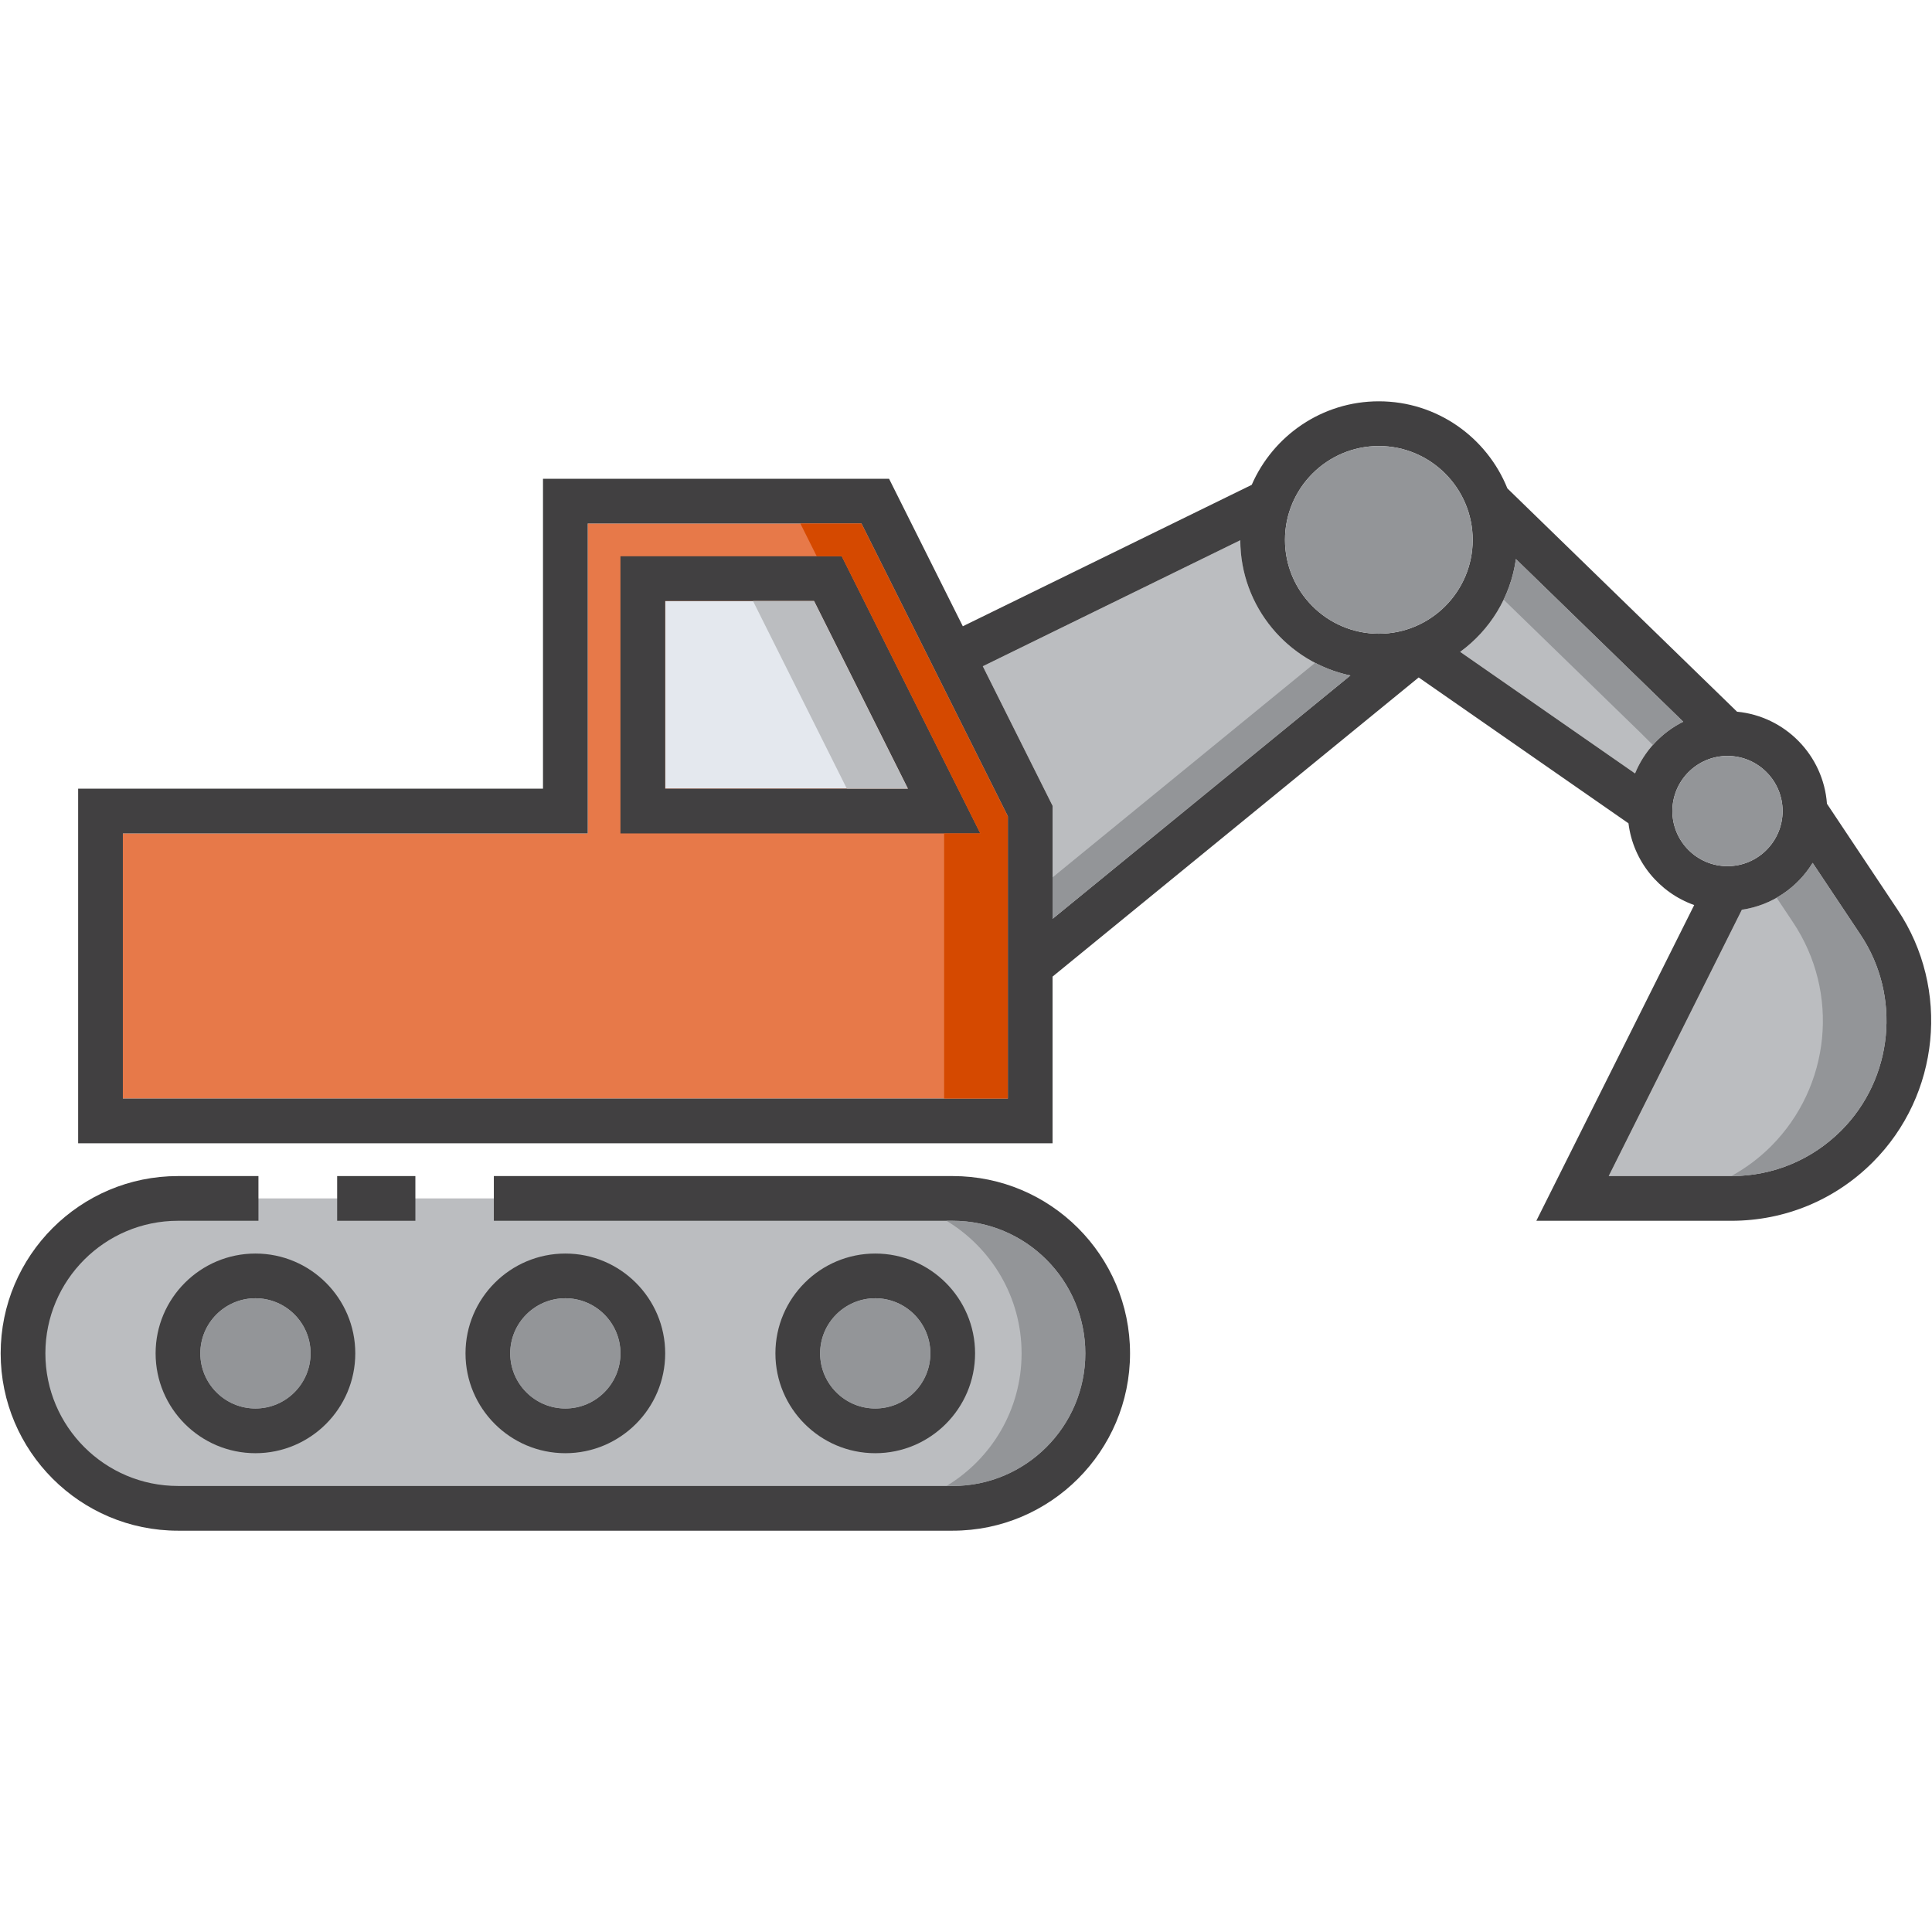 <svg width="96" height="96" viewBox="0 0 96 96" fill="none" xmlns="http://www.w3.org/2000/svg">
<path d="M6.105 54.588H50.079V40.563L42.804 26.013H29.203V41.412H6.105V54.588Z" fill="#E77949"/>
<path d="M45.115 39.189L40.451 29.863H33.053V39.189H45.115Z" fill="#E4E8EE"/>
<path d="M91.486 56.179C94.076 53.588 94.482 49.496 92.449 46.447L90.069 42.877C89.316 44.109 88.042 44.987 86.553 45.204L79.936 58.438H86.032C88.093 58.438 90.029 57.636 91.486 56.179V56.179Z" fill="#BBBDC0"/>
<path d="M75.325 27.78C75.061 29.671 74.031 31.314 72.555 32.39L81.245 38.431C81.703 37.311 82.559 36.398 83.637 35.861L75.325 27.78V27.78Z" fill="#BBBDC0"/>
<path d="M67.1 33.565C63.984 32.912 61.637 30.148 61.629 26.844L48.835 33.107L52.301 40.038V45.657L67.1 33.565H67.1Z" fill="#BBBDC0"/>
<path d="M47.34 59.549H8.843C4.591 59.549 1.144 62.996 1.144 67.249V67.249C1.144 71.501 4.591 74.948 8.843 74.948H47.34C51.593 74.948 55.04 71.501 55.04 67.249C55.04 62.996 51.593 59.549 47.34 59.549Z" fill="#BBBDC0"/>
<path d="M30.83 27.64V41.412H48.711L41.825 27.64H30.83H30.83ZM33.053 39.189V29.863H40.451L45.115 39.189H33.053Z" fill="#414041"/>
<path d="M12.693 62.288C9.957 62.288 7.732 64.513 7.732 67.248C7.732 69.984 9.957 72.209 12.693 72.209C15.429 72.209 17.654 69.984 17.654 67.248C17.654 64.513 15.429 62.288 12.693 62.288ZM12.693 69.987C11.183 69.987 9.954 68.758 9.954 67.248C9.954 65.739 11.183 64.51 12.693 64.51C14.203 64.51 15.432 65.739 15.432 67.248C15.432 68.758 14.203 69.987 12.693 69.987Z" fill="#414041"/>
<path d="M47.34 58.438H24.539V60.66H47.34C50.973 60.66 53.929 63.616 53.929 67.248C53.929 70.881 50.973 73.837 47.34 73.837H8.843C5.21 73.837 2.255 70.881 2.255 67.248C2.255 63.616 5.21 60.66 8.843 60.66H12.842V58.438H8.843C3.985 58.438 0.033 62.39 0.033 67.248C0.033 72.106 3.985 76.059 8.843 76.059H47.34C52.198 76.059 56.151 72.106 56.151 67.248C56.151 62.39 52.198 58.438 47.34 58.438V58.438Z" fill="#414041"/>
<path d="M20.64 58.438H16.753V60.66H20.64V58.438Z" fill="#414041"/>
<path d="M33.053 67.248C33.053 64.513 30.827 62.288 28.092 62.288C25.356 62.288 23.131 64.513 23.131 67.248C23.131 69.984 25.356 72.209 28.092 72.209C30.827 72.209 33.053 69.984 33.053 67.248ZM25.353 67.248C25.353 65.739 26.582 64.51 28.092 64.51C29.602 64.51 30.83 65.739 30.83 67.248C30.83 68.758 29.602 69.987 28.092 69.987C26.582 69.987 25.353 68.758 25.353 67.248Z" fill="#414041"/>
<path d="M48.451 67.248C48.451 64.513 46.226 62.288 43.491 62.288C40.755 62.288 38.53 64.513 38.53 67.248C38.53 69.984 40.755 72.209 43.491 72.209C46.226 72.209 48.451 69.984 48.451 67.248ZM40.752 67.248C40.752 65.739 41.981 64.51 43.491 64.51C45.001 64.51 46.229 65.739 46.229 67.248C46.229 68.758 45.001 69.987 43.491 69.987C41.981 69.987 40.752 68.758 40.752 67.248Z" fill="#414041"/>
<path d="M94.298 45.215L90.78 39.937C90.604 37.529 88.706 35.593 86.313 35.364L74.901 24.268C73.883 21.736 71.406 19.941 68.514 19.941C65.689 19.941 63.259 21.652 62.198 24.091L47.842 31.119L44.178 23.791H26.981V39.189H3.883V56.81H52.301V48.527L70.493 33.662L80.918 40.91C81.151 42.796 82.445 44.355 84.184 44.972L76.34 60.66H86.032C88.686 60.66 91.181 59.627 93.057 57.75C96.394 54.413 96.916 49.141 94.298 45.215L94.298 45.215ZM50.079 54.588H6.105V41.412H29.203V26.013H42.804L50.079 40.563V54.588H50.079ZM52.301 45.657V40.038L48.835 33.106L61.629 26.844C61.637 30.148 63.984 32.912 67.1 33.565L52.301 45.657H52.301ZM68.514 31.49C65.942 31.49 63.85 29.398 63.85 26.826C63.85 24.255 65.942 22.163 68.514 22.163C71.085 22.163 73.177 24.255 73.177 26.826C73.177 29.398 71.085 31.49 68.514 31.49ZM81.245 38.431L72.555 32.39C74.031 31.314 75.061 29.671 75.325 27.78L83.637 35.861C82.559 36.398 81.703 37.311 81.245 38.431V38.431ZM83.099 40.3C83.099 38.791 84.327 37.562 85.837 37.562C87.347 37.562 88.576 38.791 88.576 40.3C88.576 41.811 87.347 43.039 85.837 43.039C84.327 43.039 83.099 41.811 83.099 40.3ZM91.486 56.179C90.029 57.636 88.092 58.438 86.032 58.438H79.936L86.553 45.204C88.042 44.987 89.315 44.109 90.069 42.877L92.449 46.447C94.482 49.496 94.076 53.588 91.486 56.179L91.486 56.179Z" fill="#414041"/>
<path d="M65.349 32.935L52.301 43.597V45.657L67.1 33.565C66.481 33.435 65.894 33.219 65.349 32.935V32.935Z" fill="#939598"/>
<path d="M73.177 26.826C73.177 24.255 71.085 22.163 68.514 22.163C65.942 22.163 63.85 24.255 63.85 26.826C63.85 29.398 65.942 31.49 68.514 31.49C71.085 31.49 73.177 29.398 73.177 26.826V26.826Z" fill="#939598"/>
<path d="M85.837 37.562C84.327 37.562 83.099 38.791 83.099 40.3C83.099 41.811 84.327 43.039 85.837 43.039C87.347 43.039 88.576 41.811 88.576 40.3C88.576 38.791 87.347 37.562 85.837 37.562V37.562Z" fill="#939598"/>
<path d="M74.716 29.797L81.56 36.451L82.129 37.02C82.552 36.544 83.061 36.148 83.637 35.861L75.325 27.78C75.226 28.493 75.017 29.171 74.716 29.797V29.797Z" fill="#939598"/>
<path d="M86.032 58.438C88.093 58.438 90.029 57.636 91.486 56.179C94.076 53.588 94.482 49.496 92.449 46.447L90.069 42.877C89.63 43.595 89.01 44.187 88.278 44.604L89.096 45.831C91.43 49.331 90.968 53.99 87.994 56.965C87.407 57.552 86.743 58.042 86.029 58.438H86.032H86.032Z" fill="#939598"/>
<path d="M40.451 29.863H37.416L42.08 39.189H45.115L40.451 29.863Z" fill="#BBBDC0"/>
<path d="M42.804 26.013H39.769L40.583 27.64H41.825L48.711 41.412H46.913V54.588H50.079V40.563L42.804 26.013Z" fill="#D54900"/>
<path d="M47.032 73.837H47.34C50.973 73.837 53.929 70.881 53.929 67.249C53.929 63.616 50.973 60.66 47.34 60.66H47.032C49.265 62.008 50.762 64.45 50.762 67.249C50.762 70.047 49.265 72.489 47.032 73.837Z" fill="#939598"/>
<path d="M43.491 64.51C41.981 64.51 40.752 65.739 40.752 67.249C40.752 68.758 41.981 69.987 43.491 69.987C45.001 69.987 46.229 68.758 46.229 67.249C46.229 65.739 45.001 64.51 43.491 64.51Z" fill="#939598"/>
<path d="M28.092 64.51C26.582 64.51 25.353 65.739 25.353 67.249C25.353 68.758 26.582 69.987 28.092 69.987C29.602 69.987 30.83 68.758 30.83 67.249C30.83 65.739 29.602 64.51 28.092 64.51Z" fill="#939598"/>
<path d="M12.693 69.987C14.206 69.987 15.432 68.761 15.432 67.248C15.432 65.736 14.206 64.51 12.693 64.51C11.181 64.51 9.955 65.736 9.955 67.248C9.955 68.761 11.181 69.987 12.693 69.987Z" fill="#939598"/>
</svg>
